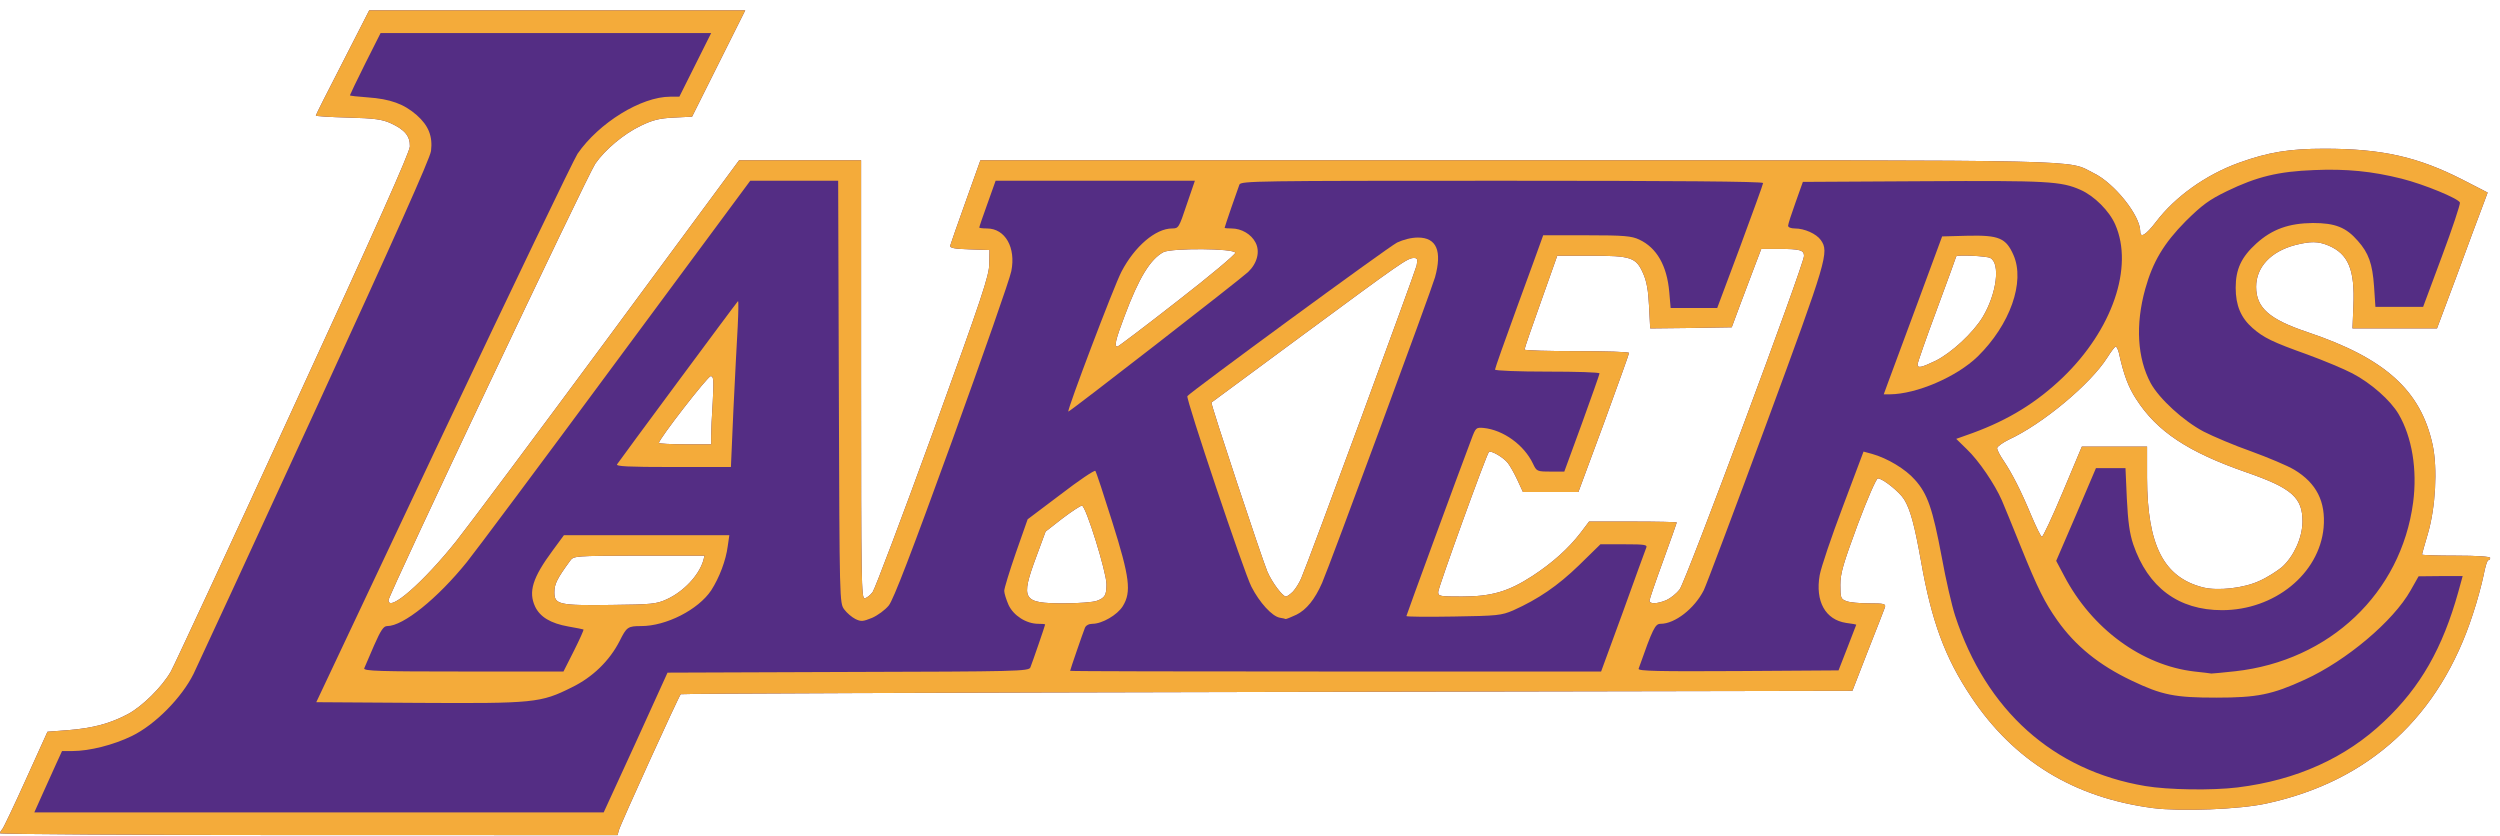 <?xml version="1.0" encoding="UTF-8" standalone="no"?>
<svg
   xmlns:dc="http://purl.org/dc/elements/1.1/"
   xmlns:cc="http://creativecommons.org/ns#"
   xmlns:rdf="http://www.w3.org/1999/02/22-rdf-syntax-ns#"
   xmlns:svg="http://www.w3.org/2000/svg"
   xmlns="http://www.w3.org/2000/svg"
   xmlns:sodipodi="http://sodipodi.sourceforge.net/DTD/sodipodi-0.dtd"
   xmlns:inkscape="http://www.inkscape.org/namespaces/inkscape"
   version="1.0"
   width="329"
   height="110"
   viewBox="0 0 3290 1100"
   preserveAspectRatio="xMidYMid meet"
   id="svg42"
   sodipodi:docname="Los_Angeles_Lakers_Wordmark_Logo_2001-current.svg"
   inkscape:version="0.92.5 (2060ec1f9f, 2020-04-08)">
  <defs
     id="defs46" />
  <sodipodi:namedview
     pagecolor="#ffffff"
     bordercolor="#666666"
     borderopacity="1"
     objecttolerance="10"
     gridtolerance="10"
     guidetolerance="10"
     inkscape:pageopacity="0"
     inkscape:pageshadow="2"
     inkscape:window-width="1920"
     inkscape:window-height="1017"
     id="namedview44"
     showgrid="false"
     inkscape:zoom="2.6733577"
     inkscape:cx="243.00934"
     inkscape:cy="141.20148"
     inkscape:window-x="-8"
     inkscape:window-y="-8"
     inkscape:window-maximized="1"
     inkscape:current-layer="svg42" />
  <g
     id="layer101"
     transform="matrix(0.299,0,0,0.299,0,13.618)"
     style="fill:#542d84;stroke:none">
    <path
       d="m 0,3622 c 0,-4 4,-12 10,-18 5,-5 52,-104 104,-219 l 95,-210 92,-7 c 109,-9 183,-29 261,-70 64,-34 151,-120 190,-188 14,-25 257,-547 538,-1160 366,-795 513,-1125 514,-1151 1,-46 -23,-74 -84,-102 -37,-17 -71,-22 -187,-25 -79,-2 -143,-6 -143,-9 0,-3 53,-108 118,-234 L 1625,0 h 827 828 l -117,234 -117,234 -80,4 c -65,3 -94,11 -146,36 -75,36 -157,105 -200,167 -34,49 -910,1898 -910,1921 0,56 155,-80 299,-261 48,-60 348,-462 666,-892 l 578,-783 h 269 268 v 966 c 0,890 1,965 16,962 9,-2 25,-14 35,-28 10,-14 130,-331 266,-705 215,-593 247,-688 247,-740 l 1,-60 -88,-3 c -65,-2 -87,-6 -85,-16 2,-7 32,-94 68,-194 l 65,-182 h 2365 c 2586,0 2412,-4 2536,57 90,44 204,186 204,256 0,31 24,17 70,-43 84,-110 218,-206 364,-259 130,-47 224,-62 376,-62 255,0 413,36 612,138 l 107,55 -25,67 c -14,36 -64,171 -111,299 l -87,232 h -186 -186 l 4,-99 c 7,-159 -22,-229 -110,-266 -46,-19 -78,-19 -146,-2 -107,28 -172,97 -172,184 0,92 58,143 225,199 343,115 500,257 552,497 22,104 13,274 -21,390 -14,48 -26,89 -26,92 0,3 68,5 150,5 93,0 150,4 150,10 0,6 -4,10 -8,10 -5,0 -14,30 -21,67 -8,38 -28,114 -47,170 -146,451 -456,736 -909,834 -118,26 -378,36 -500,20 -348,-46 -612,-208 -799,-489 -116,-173 -175,-335 -221,-597 -29,-162 -47,-227 -74,-272 -21,-34 -95,-93 -116,-93 -7,0 -47,92 -89,204 -64,173 -76,214 -76,265 0,57 2,62 26,71 14,6 59,10 100,10 67,0 75,2 70,18 -3,9 -37,96 -75,192 l -68,175 -2576,5 c -1416,3 -2578,7 -2581,10 -9,9 -266,574 -272,598 l -6,22 H 1359 C 612,3630 0,3626 0,3622 Z M 2935,2592 c 74,-34 140,-104 160,-169 l 6,-23 h -288 c -287,1 -288,1 -304,23 -57,78 -69,102 -69,138 0,54 19,59 250,56 179,-2 199,-4 245,-25 z m 1892,7 c 36,-13 43,-25 43,-73 0,-53 -91,-346 -108,-346 -7,0 -46,26 -87,57 l -73,57 -41,111 c -70,189 -61,205 121,205 64,0 129,-5 145,-11 z m 2507,-3 c 18,-8 45,-29 59,-48 27,-35 547,-1430 547,-1467 0,-26 -18,-31 -110,-31 h -78 l -26,68 c -14,37 -43,114 -65,172 l -39,105 -180,3 -179,2 -5,-97 c -3,-69 -11,-112 -26,-145 -31,-71 -53,-78 -230,-78 h -148 l -72,203 c -40,111 -72,205 -72,210 0,4 104,7 230,7 127,0 230,3 230,8 0,4 -50,143 -111,310 l -112,302 h -122 -122 l -24,-52 c -13,-28 -32,-62 -42,-75 -20,-26 -76,-58 -84,-49 -11,11 -223,597 -223,616 0,19 7,20 104,20 131,0 205,-22 310,-90 89,-58 160,-122 213,-191 l 37,-49 h 193 c 106,0 193,2 193,4 0,2 -27,78 -60,169 -33,90 -60,169 -60,175 0,16 33,15 74,-2 z m -1643,-38 c 12,-13 28,-39 36,-58 33,-75 501,-1347 508,-1377 5,-28 4,-33 -12,-33 -28,0 -55,19 -486,337 -221,163 -403,298 -405,299 -5,3 222,687 246,744 20,47 67,110 82,110 5,0 19,-10 31,-22 z m 4254,-47 c 34,-15 77,-43 98,-60 52,-46 90,-129 91,-199 1,-107 -46,-149 -245,-218 -259,-90 -395,-180 -487,-323 -34,-52 -55,-107 -76,-203 -4,-16 -10,-28 -14,-28 -4,0 -20,21 -37,48 -74,117 -284,292 -433,361 -28,14 -52,31 -52,38 0,8 13,33 29,56 36,54 75,129 122,242 21,49 41,91 46,92 4,2 46,-87 92,-197 l 84,-200 h 143 144 v 138 c 1,297 73,438 247,482 66,16 180,3 248,-29 z M 3130,1873 c 0,-21 3,-89 7,-150 5,-96 4,-113 -9,-113 -13,0 -228,277 -228,294 0,3 52,6 115,6 h 115 z m 5388,-330 c 71,-35 167,-124 209,-194 61,-102 78,-235 33,-259 -16,-9 -150,-15 -150,-7 0,2 -38,106 -85,233 -47,126 -85,235 -85,242 0,18 15,15 78,-15 z M 5183,1279 c 142,-110 256,-206 254,-212 -6,-20 -279,-21 -316,-3 -58,31 -108,112 -172,283 -39,103 -46,133 -31,133 4,0 123,-90 265,-201 z"
       id="path30"
       inkscape:connector-curvature="0" />
  </g>
  <g
     id="layer102"
     transform="matrix(0.299,0,0,0.299,0,13.618)"
     style="fill:#f4ab3a;stroke:none">
    <path
       d="m 0,3622 c 0,-4 4,-12 10,-18 5,-5 52,-104 104,-219 l 95,-210 92,-7 c 109,-9 183,-29 261,-70 64,-34 151,-120 190,-188 14,-25 257,-547 538,-1160 366,-795 513,-1125 514,-1151 1,-46 -23,-74 -84,-102 -37,-17 -71,-22 -187,-25 -79,-2 -143,-6 -143,-9 0,-3 53,-108 118,-234 L 1625,0 h 827 828 l -117,234 -117,234 -80,4 c -65,3 -94,11 -146,36 -75,36 -157,105 -200,167 -34,49 -910,1898 -910,1921 0,56 155,-80 299,-261 48,-60 348,-462 666,-892 l 578,-783 h 269 268 v 966 c 0,890 1,965 16,962 9,-2 25,-14 35,-28 10,-14 130,-331 266,-705 215,-593 247,-688 247,-740 l 1,-60 -88,-3 c -65,-2 -87,-6 -85,-16 2,-7 32,-94 68,-194 l 65,-182 h 2365 c 2586,0 2412,-4 2536,57 90,44 204,186 204,256 0,31 24,17 70,-43 84,-110 218,-206 364,-259 130,-47 224,-62 376,-62 255,0 413,36 612,138 l 107,55 -25,67 c -14,36 -64,171 -111,299 l -87,232 h -186 -186 l 4,-99 c 7,-159 -22,-229 -110,-266 -46,-19 -78,-19 -146,-2 -107,28 -172,97 -172,184 0,92 58,143 225,199 343,115 500,257 552,497 22,104 13,274 -21,390 -14,48 -26,89 -26,92 0,3 68,5 150,5 93,0 150,4 150,10 0,6 -4,10 -8,10 -5,0 -14,30 -21,67 -8,38 -28,114 -47,170 -146,451 -456,736 -909,834 -118,26 -378,36 -500,20 -348,-46 -612,-208 -799,-489 -116,-173 -175,-335 -221,-597 -29,-162 -47,-227 -74,-272 -21,-34 -95,-93 -116,-93 -7,0 -47,92 -89,204 -64,173 -76,214 -76,265 0,57 2,62 26,71 14,6 59,10 100,10 67,0 75,2 70,18 -3,9 -37,96 -75,192 l -68,175 -2576,5 c -1416,3 -2578,7 -2581,10 -9,9 -266,574 -272,598 l -6,22 H 1359 C 612,3630 0,3626 0,3622 Z m 2798,-399 140,-308 795,-3 c 745,-2 795,-3 802,-20 9,-22 65,-185 65,-189 0,-2 -14,-3 -30,-3 -53,0 -109,-36 -131,-83 -10,-23 -19,-51 -19,-62 0,-11 23,-86 51,-167 l 52,-148 146,-110 c 79,-61 148,-107 152,-103 4,5 37,105 74,223 78,247 85,310 47,372 -24,39 -91,78 -134,78 -15,0 -29,7 -33,18 -9,22 -65,185 -65,189 0,2 526,3 1169,3 h 1168 l 96,-262 c 52,-145 98,-271 102,-281 7,-15 -2,-17 -97,-17 h -104 l -95,93 c -93,90 -178,148 -289,198 -52,22 -68,24 -262,27 -115,2 -208,1 -208,-2 0,-4 230,-631 287,-781 18,-48 20,-50 53,-47 87,9 178,75 217,157 16,34 18,35 77,35 h 61 l 78,-213 c 42,-116 77,-215 77,-219 0,-5 -103,-8 -230,-8 -126,0 -230,-4 -230,-9 0,-5 43,-127 96,-272 53,-145 101,-276 106,-291 l 10,-28 h 191 c 165,0 198,3 232,19 77,36 122,115 132,231 l 6,70 h 102 103 l 101,-270 c 55,-149 101,-275 101,-280 0,-7 -401,-10 -1149,-10 -1085,0 -1149,1 -1156,17 -9,23 -65,186 -65,190 0,2 14,3 30,3 44,0 87,25 106,62 21,40 7,92 -33,130 -39,36 -787,617 -791,614 -6,-7 201,-553 234,-616 58,-111 150,-190 223,-190 28,0 30,-3 64,-105 l 36,-105 h -439 -438 l -36,101 c -20,55 -36,102 -36,105 0,2 15,4 34,4 80,0 128,84 107,188 -6,33 -124,369 -261,748 -180,496 -258,698 -278,723 -16,20 -49,44 -74,55 -40,16 -48,17 -73,5 -16,-8 -38,-27 -49,-42 -21,-28 -21,-33 -24,-958 l -3,-929 h -193 -194 l -593,801 c -325,440 -620,835 -654,877 -130,161 -280,282 -351,282 -16,0 -28,18 -58,86 -21,48 -40,93 -43,100 -4,12 69,14 436,14 h 441 l 46,-91 c 25,-50 44,-92 42,-94 -2,-1 -31,-7 -66,-13 -79,-14 -125,-42 -147,-88 -30,-65 -11,-127 77,-246 l 50,-68 h 364 364 l -7,48 c -8,63 -37,139 -73,195 -57,85 -198,157 -308,157 -59,0 -64,4 -95,66 -44,86 -118,159 -211,204 -136,68 -165,71 -675,68 l -449,-3 559,-1184 c 308,-651 574,-1204 591,-1230 94,-136 280,-251 408,-251 h 40 l 70,-140 70,-140 h -728 -727 l -68,135 c -37,74 -67,137 -67,139 0,2 35,6 78,9 100,7 160,29 216,78 52,46 71,93 63,158 -4,32 -160,381 -507,1136 -276,600 -518,1124 -538,1165 -52,105 -169,224 -272,274 -80,39 -186,66 -261,66 h -46 l -27,59 c -14,32 -42,93 -61,135 l -34,76 h 1253 1253 z m 7052,197 c 258,-32 475,-130 644,-291 159,-150 257,-322 326,-570 l 19,-69 h -97 l -97,1 -35,62 c -76,135 -282,309 -466,393 -144,66 -210,79 -389,79 -183,0 -239,-11 -373,-75 -143,-68 -247,-152 -327,-265 -55,-78 -85,-137 -161,-325 -34,-85 -72,-177 -83,-203 -31,-71 -102,-176 -155,-226 l -46,-45 73,-26 c 158,-58 281,-134 396,-244 218,-210 313,-486 231,-673 -26,-60 -92,-126 -153,-153 -86,-38 -145,-41 -692,-38 l -530,3 -32,90 c -18,50 -33,96 -33,103 0,7 13,12 30,12 42,0 94,23 114,51 37,53 29,81 -240,810 -141,382 -265,711 -275,731 -41,81 -127,148 -190,148 -24,0 -34,19 -97,198 -3,10 86,12 438,10 l 442,-3 39,-100 c 21,-55 39,-101 39,-101 0,-1 -20,-5 -45,-8 -91,-14 -136,-95 -116,-210 6,-34 52,-170 102,-302 l 91,-242 37,10 c 68,19 148,67 189,114 56,62 78,127 118,339 18,100 45,216 59,259 136,417 432,682 837,750 101,17 294,20 408,6 z m -13,-511 c 417,-46 731,-345 784,-743 19,-145 -5,-288 -64,-389 -36,-61 -121,-136 -203,-179 -38,-20 -127,-57 -198,-83 -154,-55 -193,-74 -242,-117 -51,-45 -74,-99 -74,-177 0,-82 25,-135 91,-195 70,-63 143,-89 249,-90 98,0 146,19 198,79 47,53 64,100 71,200 l 6,90 h 105 105 l 83,-223 c 46,-123 81,-229 79,-236 -7,-18 -157,-80 -256,-105 -131,-33 -244,-44 -386,-38 -157,6 -252,29 -384,93 -78,38 -108,60 -181,132 -96,97 -145,179 -178,298 -44,158 -35,305 24,415 38,69 144,166 233,213 41,21 135,61 209,87 74,27 160,63 190,81 98,59 139,141 129,255 -19,203 -216,363 -447,363 -192,0 -326,-100 -391,-290 -16,-48 -23,-100 -28,-200 l -6,-135 h -65 -65 l -87,204 -88,204 35,66 c 122,233 342,394 573,421 37,4 71,8 75,9 4,0 51,-4 104,-10 z M 2935,2592 c 74,-34 140,-104 160,-169 l 6,-23 h -288 c -287,1 -288,1 -304,23 -57,78 -69,102 -69,138 0,54 19,59 250,56 179,-2 199,-4 245,-25 z m 1892,7 c 36,-13 43,-25 43,-73 0,-53 -91,-346 -108,-346 -7,0 -46,26 -87,57 l -73,57 -41,111 c -70,189 -61,205 121,205 64,0 129,-5 145,-11 z m 2507,-3 c 18,-8 45,-29 59,-48 27,-35 547,-1430 547,-1467 0,-26 -18,-31 -110,-31 h -78 l -26,68 c -14,37 -43,114 -65,172 l -39,105 -180,3 -179,2 -5,-97 c -3,-69 -11,-112 -26,-145 -31,-71 -53,-78 -230,-78 h -148 l -72,203 c -40,111 -72,205 -72,210 0,4 104,7 230,7 127,0 230,3 230,8 0,4 -50,143 -111,310 l -112,302 h -122 -122 l -24,-52 c -13,-28 -32,-62 -42,-75 -20,-26 -76,-58 -84,-49 -11,11 -223,597 -223,616 0,19 7,20 104,20 131,0 205,-22 310,-90 89,-58 160,-122 213,-191 l 37,-49 h 193 c 106,0 193,2 193,4 0,2 -27,78 -60,169 -33,90 -60,169 -60,175 0,16 33,15 74,-2 z m 2611,-85 c 34,-15 77,-43 98,-60 52,-46 90,-129 91,-199 1,-107 -46,-149 -245,-218 -259,-90 -395,-180 -487,-323 -34,-52 -55,-107 -76,-203 -4,-16 -10,-28 -14,-28 -4,0 -20,21 -37,48 -74,117 -284,292 -433,361 -28,14 -52,31 -52,38 0,8 13,33 29,56 36,54 75,129 122,242 21,49 41,91 46,92 4,2 46,-87 92,-197 l 84,-200 h 143 144 v 138 c 1,297 73,438 247,482 66,16 180,3 248,-29 z M 5183,1279 c 142,-110 256,-206 254,-212 -6,-20 -279,-21 -316,-3 -58,31 -108,112 -172,283 -39,103 -46,133 -31,133 4,0 123,-90 265,-201 z"
       id="path33"
       inkscape:connector-curvature="0" />
    <path
       d="m 5632,2673 c -34,-7 -88,-66 -124,-136 -33,-64 -289,-827 -282,-839 10,-16 882,-655 923,-676 28,-13 62,-22 92,-22 82,0 107,59 75,175 -15,54 -464,1270 -497,1345 -32,73 -69,118 -113,140 -23,11 -44,19 -47,19 -2,-1 -14,-4 -27,-6 z m 59,-115 c 12,-13 28,-39 36,-58 33,-75 501,-1347 508,-1377 5,-28 4,-33 -12,-33 -28,0 -55,19 -486,337 -221,163 -403,298 -405,299 -5,3 222,687 246,744 20,47 67,110 82,110 5,0 19,-10 31,-22 z"
       id="path35"
       inkscape:connector-curvature="0" />
    <path
       d="m 2716,1998 c 8,-13 523,-709 532,-718 3,-3 2,47 -1,110 -4,63 -12,229 -19,368 l -11,252 h -254 c -201,0 -253,-3 -247,-12 z m 414,-125 c 0,-21 3,-89 7,-150 5,-96 4,-113 -9,-113 -13,0 -228,277 -228,294 0,3 52,6 115,6 h 115 z"
       id="path37"
       inkscape:connector-curvature="0" />
    <path
       d="m 8310,1638 c 11,-29 69,-186 129,-348 l 109,-295 113,-3 c 137,-3 168,10 201,85 52,118 -15,307 -158,447 -92,89 -268,165 -386,166 h -27 z m 208,-95 c 71,-35 167,-124 209,-194 61,-102 78,-235 33,-259 -16,-9 -150,-15 -150,-7 0,2 -38,106 -85,233 -47,126 -85,235 -85,242 0,18 15,15 78,-15 z"
       id="path39"
       inkscape:connector-curvature="0" />
  </g>
</svg>
